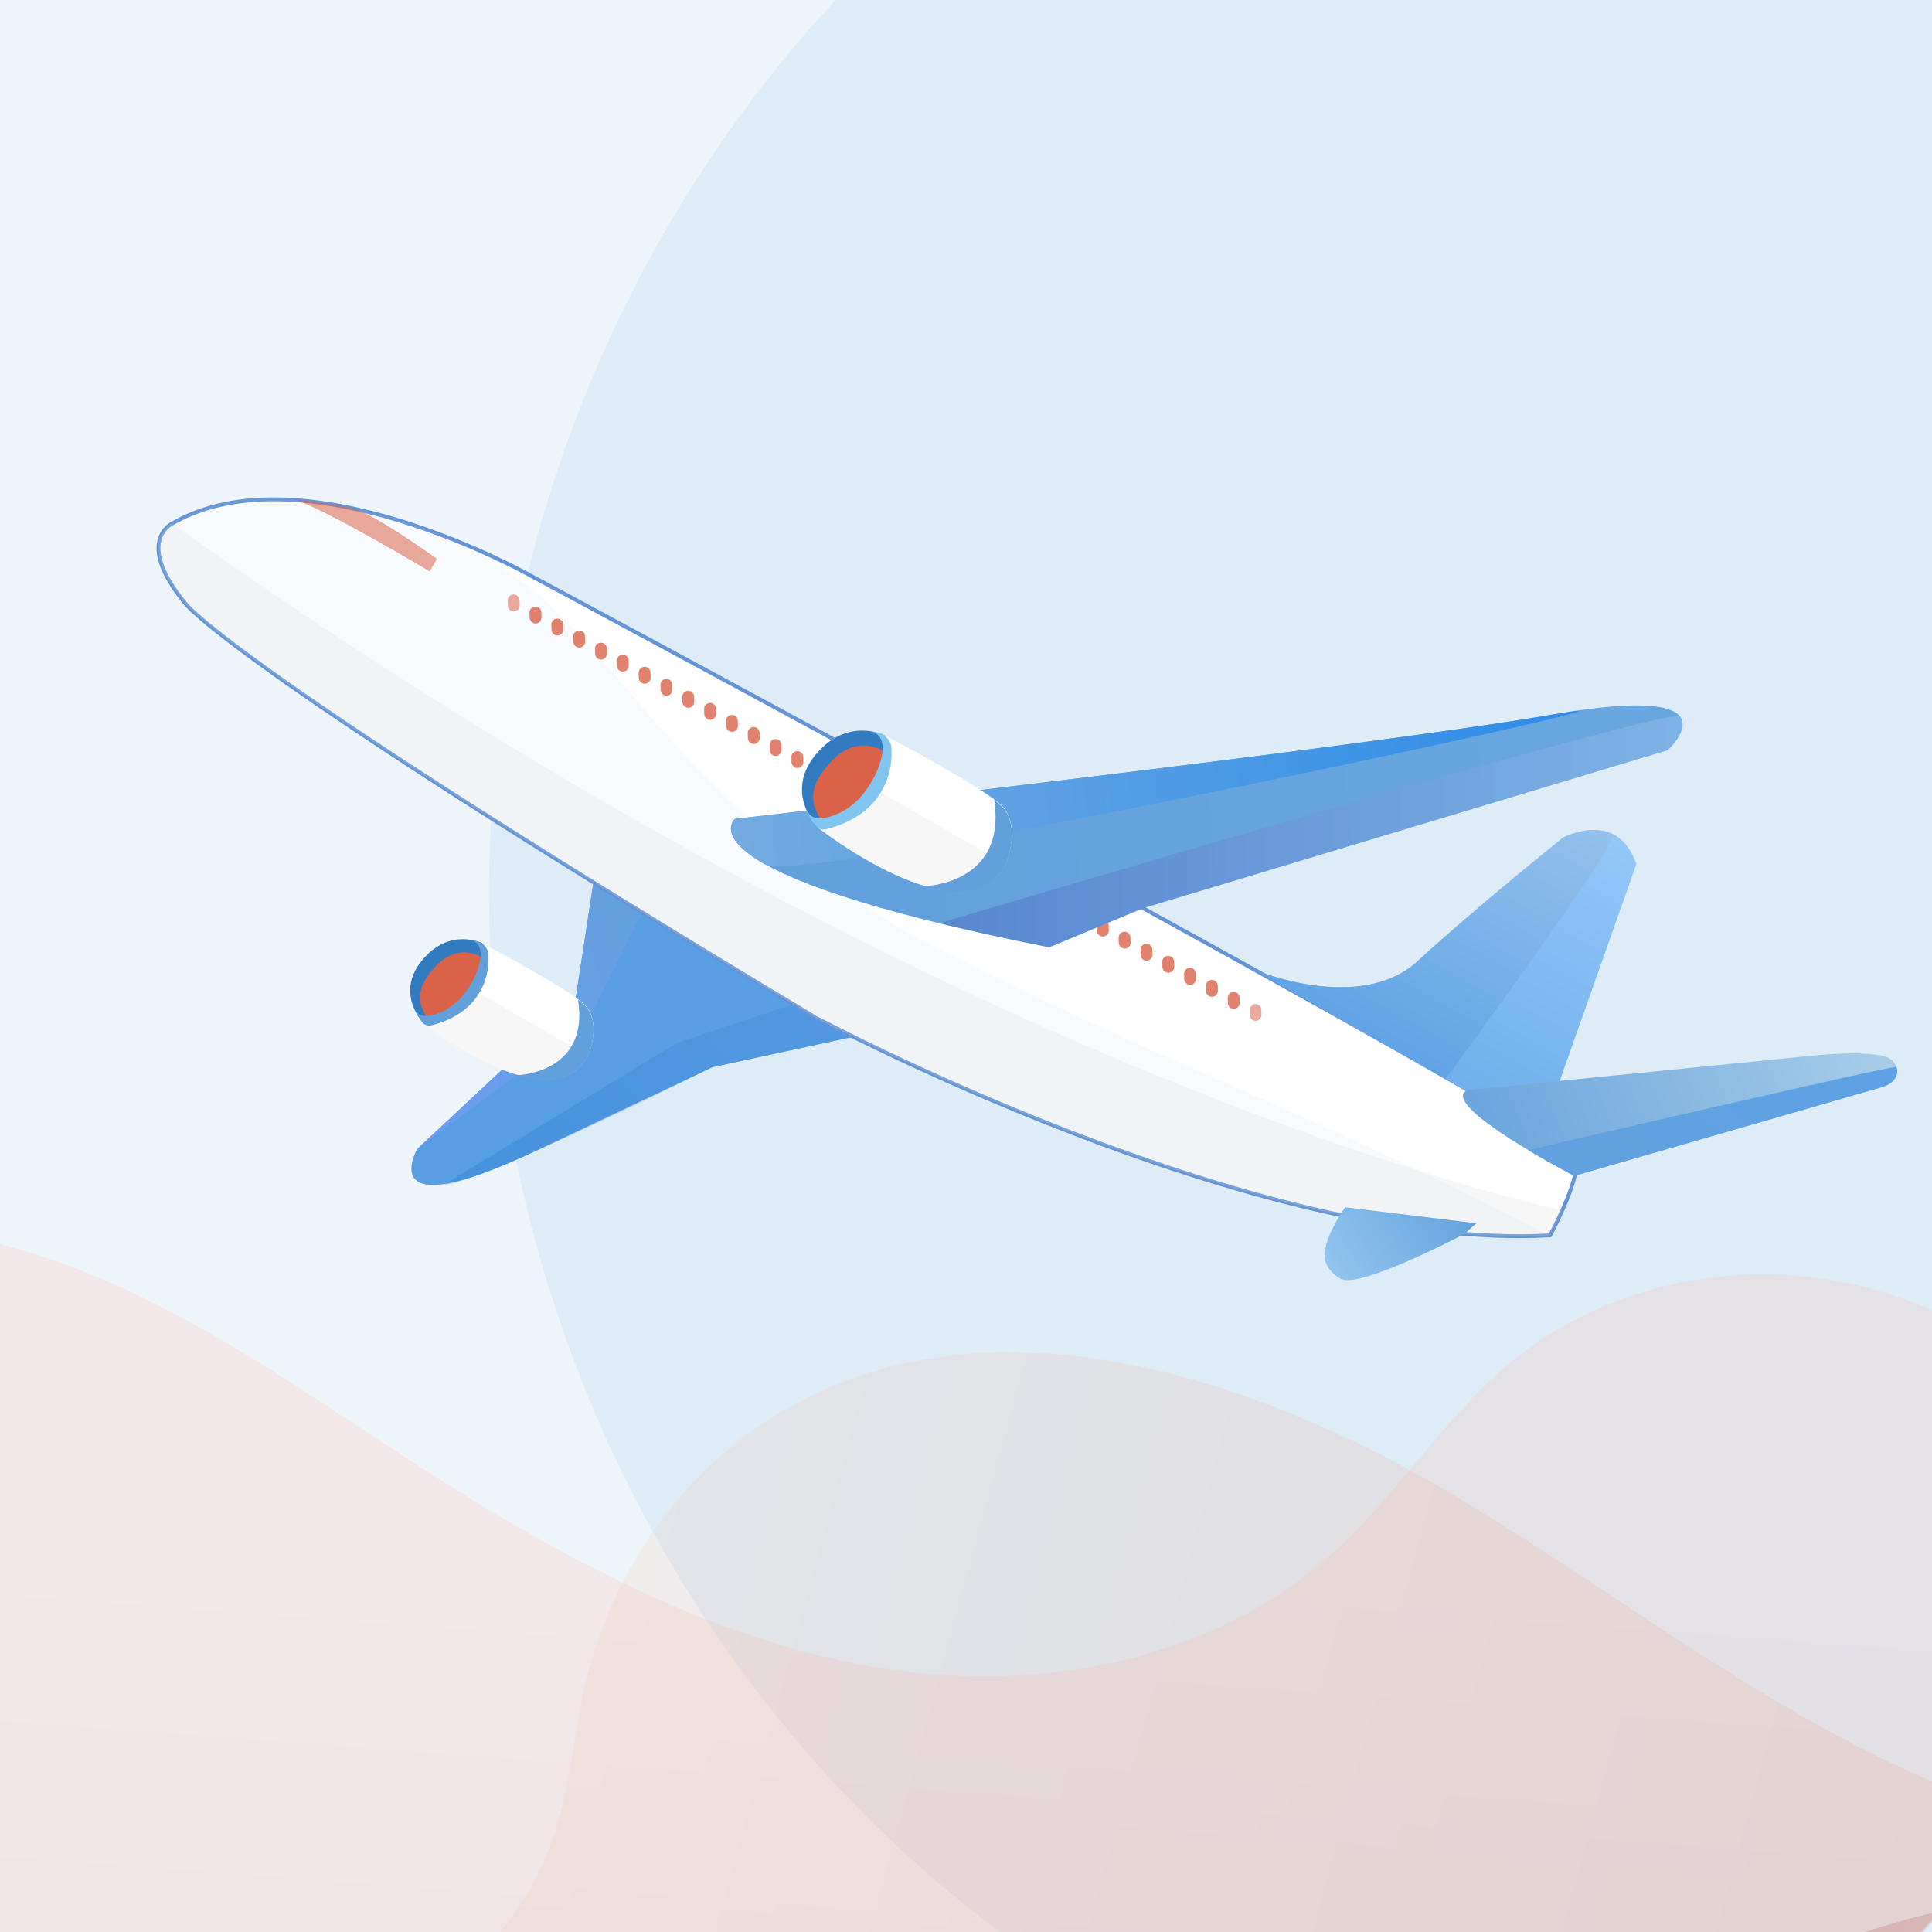 <svg width="1000" height="1000" viewBox="0 0 1000 1000" fill="none" xmlns="http://www.w3.org/2000/svg">
<rect x="0" y="0" width="1000" height="1000" fill="#808080" stroke="none"/>
<g clip-path="url(#clip0)">
<rect width="1000" height="1000" fill="white"/>
<ellipse cx="478.025" cy="480.394" rx="716.291" ry="750.394" fill="#EEF5FA"/>
<ellipse cx="884.443" cy="461.833" rx="631.32" ry="661.377" fill="#DDECF6"/>
<mask id="mask0" mask-type="alpha" maskUnits="userSpaceOnUse" x="-239" y="-270" width="1434" height="1501">
<ellipse cx="478.025" cy="480.394" rx="716.291" ry="750.394" fill="white"/>
</mask>
<g mask="url(#mask0)">
<g opacity="0.46">
<path opacity="0.46" d="M1224.98 946.936L1196.27 916.117C1138 853.437 1110.29 763.138 1045.77 707.604C970.729 643.063 851.634 643.733 777.306 709.093C745.756 736.86 722.52 773.858 691.467 802.295C627.372 861.03 535.066 877.184 451.074 862.518C367.083 847.853 289.77 805.793 217.29 759.118C164.28 724.949 112.478 687.803 54.92 662.865C-2.638 637.926 -67.586 625.867 -127.346 644.105C-251.415 682.145 -313.734 833.337 -430.982 890.434C-472.622 910.683 -519.663 916.489 -564.999 909.268V1017.36C-564.999 1124.93 -472.906 1244.41 -347.985 1250.59L473.174 1251.93C474.595 1251.93 476.016 1251.78 477.437 1251.48C497.902 1247.16 658.638 1210.68 769.277 1109.07C887.661 1000.39 1045.06 981.179 1045.06 981.179L1224.98 946.936Z" fill="url(#paint0_linear)"/>
</g>
<g opacity="0.46">
<path opacity="0.46" d="M1099.2 950.435C973.215 932.941 868.758 844.504 758.83 777.655C648.901 710.88 507.068 665.172 398.489 734.404C351.946 764.032 317.198 813.238 303.697 868.548C297.159 895.422 295.383 923.561 286.714 949.765C253.458 1050.71 127.115 1087.19 29.693 1055.99C-67.729 1024.8 -143.478 946.341 -218.942 874.653C-294.407 802.965 -380.46 732.394 -482.003 723.61C-510 721.153 -538.992 723.982 -565 734.478V1007.38C-565 1142.5 -460.472 1252 -331.5 1252H473.173H614.296L1131.68 964.728L1099.2 950.435Z" fill="url(#paint1_linear)"/>
</g>
<path opacity="0.64" d="M473.174 1251.93C473.174 1251.93 589.426 1223.71 683.58 1171.38C683.58 1171.38 729.768 1142.87 763.876 1113.84C763.876 1113.84 858.243 1022.72 1008.46 988.103L1185.33 954.455C1185.33 954.455 1294.9 926.762 1523 929.889C1523 929.889 1460.4 957.953 1365.68 1030.39C1365.68 1030.39 1272.8 1115.77 1153.42 1172.42C1153.42 1172.42 1089.4 1205.4 980.962 1236.14L923.12 1251.93H473.174Z" fill="url(#paint2_linear)"/>
</g>
<path d="M308.103 450.483L297.741 518.309L215.898 594.757C215.898 594.757 192.572 635.839 277.254 595.767C361.956 555.694 368.75 552.384 368.75 552.384L451.904 534.454L308.103 450.483Z" fill="#579EE3"/>
<path opacity="0.2" d="M449.088 535.056L368.771 552.362C368.771 552.362 248.94 612.514 229.485 613.309L350.497 539.807L420.839 516.31L449.088 535.056Z" fill="url(#paint3_linear)"/>
<path d="M332.439 472.346L304.105 528.994L215.92 594.735L297.741 518.288L308.104 450.483L332.439 472.346Z" fill="url(#paint4_linear)"/>
<path d="M802.304 639.408C802.304 639.408 817.245 612.084 816.041 599.981C814.837 587.877 274.676 297.954 274.676 297.954C274.676 297.954 157.231 231.525 89.125 270.974C89.125 270.974 69.304 280.089 95.983 312.422C95.983 312.422 119.674 345.4 421.916 526.565C421.938 526.565 648.872 647.965 802.304 639.408Z" fill="white" stroke="#6494D6" stroke-width="2"/>
<path opacity="0.16" d="M802.261 639.43C802.261 639.43 805.399 633.69 808.688 626.295C808.688 626.295 500.685 564.057 89.082 270.974C89.082 270.974 69.261 280.089 95.94 312.422C95.94 312.422 119.631 345.4 421.873 526.565C421.873 526.565 648.807 647.965 802.261 639.43Z" fill="#CCCCCC"/>
<path opacity="0.1" d="M802.262 639.43C660.89 567.024 613.057 556.297 471.685 483.891C314.362 392.223 320.94 303.221 207.387 269.684C157.533 254.957 120.105 252.829 89.083 270.973C89.083 270.973 69.262 280.089 95.941 312.422C95.941 312.422 119.632 345.4 421.874 526.565C421.874 526.565 648.808 647.964 802.262 639.43Z" fill="#BAD9EC"/>
<path d="M266.011 316.442C267.688 316.399 269.021 315.002 268.978 313.325L268.913 310.702C268.87 309.025 267.473 307.692 265.796 307.735C264.119 307.778 262.786 309.176 262.829 310.852L262.894 313.475C262.937 315.152 264.334 316.485 266.011 316.442Z" fill="#D96249" fill-opacity="0.55"/>
<path d="M277.298 322.676C278.975 322.634 280.308 321.236 280.265 319.559L280.2 316.937C280.157 315.26 278.76 313.927 277.083 313.97C275.406 314.013 274.073 315.41 274.116 317.087L274.181 319.71C274.224 321.387 275.621 322.719 277.298 322.676Z" fill="#D96249" fill-opacity="0.55"/>
<path d="M277.298 322.676C278.975 322.634 280.308 321.236 280.265 319.559L280.2 316.937C280.157 315.26 278.76 313.927 277.083 313.97C275.406 314.013 274.073 315.41 274.116 317.087L274.181 319.71C274.224 321.387 275.621 322.719 277.298 322.676Z" fill="#D96249" fill-opacity="0.55"/>
<path d="M288.584 328.911C290.261 328.868 291.594 327.471 291.551 325.794L291.486 323.171C291.443 321.494 290.046 320.161 288.369 320.204C286.692 320.247 285.359 321.645 285.402 323.321L285.467 325.944C285.531 327.621 286.907 328.954 288.584 328.911Z" fill="#D96249" fill-opacity="0.55"/>
<path d="M288.584 328.911C290.261 328.868 291.594 327.471 291.551 325.794L291.486 323.171C291.443 321.494 290.046 320.161 288.369 320.204C286.692 320.247 285.359 321.645 285.402 323.321L285.467 325.944C285.531 327.621 286.907 328.954 288.584 328.911Z" fill="#D96249" fill-opacity="0.55"/>
<path d="M299.893 335.145C301.569 335.102 302.902 333.705 302.859 332.028L302.795 329.405C302.752 327.728 301.354 326.395 299.678 326.438C298.001 326.481 296.668 327.879 296.711 329.556L296.775 332.178C296.818 333.855 298.216 335.188 299.893 335.145Z" fill="#D96249" fill-opacity="0.55"/>
<path d="M299.893 335.145C301.569 335.102 302.902 333.705 302.859 332.028L302.795 329.405C302.752 327.728 301.354 326.395 299.678 326.438C298.001 326.481 296.668 327.879 296.711 329.556L296.775 332.178C296.818 333.855 298.216 335.188 299.893 335.145Z" fill="#D96249" fill-opacity="0.55"/>
<path d="M311.178 341.38C312.855 341.337 314.187 339.939 314.144 338.263L314.08 335.64C314.037 333.963 312.64 332.63 310.963 332.673C309.286 332.716 307.953 334.113 307.996 335.79L308.061 338.413C308.104 340.09 309.501 341.423 311.178 341.38Z" fill="#D96249" fill-opacity="0.55"/>
<path d="M311.178 341.38C312.855 341.337 314.187 339.939 314.144 338.263L314.08 335.64C314.037 333.963 312.64 332.63 310.963 332.673C309.286 332.716 307.953 334.113 307.996 335.79L308.061 338.413C308.104 340.09 309.501 341.423 311.178 341.38Z" fill="#D96249" fill-opacity="0.55"/>
<path d="M322.464 347.614C324.141 347.571 325.474 346.174 325.431 344.497L325.366 341.874C325.323 340.198 323.926 338.865 322.249 338.908C320.572 338.951 319.239 340.348 319.282 342.025L319.347 344.648C319.411 346.324 320.787 347.657 322.464 347.614Z" fill="#D96249" fill-opacity="0.55"/>
<path d="M322.464 347.614C324.141 347.571 325.474 346.174 325.431 344.497L325.366 341.874C325.323 340.198 323.926 338.865 322.249 338.908C320.572 338.951 319.239 340.348 319.282 342.025L319.347 344.648C319.411 346.324 320.787 347.657 322.464 347.614Z" fill="#D96249" fill-opacity="0.55"/>
<path d="M333.772 353.849C335.449 353.806 336.782 352.408 336.739 350.732L336.675 348.109C336.632 346.432 335.234 345.099 333.557 345.142C331.881 345.185 330.548 346.583 330.591 348.259L330.655 350.882C330.698 352.559 332.096 353.892 333.772 353.849Z" fill="#D96249" fill-opacity="0.55"/>
<path d="M333.772 353.849C335.449 353.806 336.782 352.408 336.739 350.732L336.675 348.109C336.632 346.432 335.234 345.099 333.557 345.142C331.881 345.185 330.548 346.583 330.591 348.259L330.655 350.882C330.698 352.559 332.096 353.892 333.772 353.849Z" fill="#D96249" fill-opacity="0.55"/>
<path d="M345.06 360.083C346.736 360.04 348.069 358.643 348.026 356.966L347.962 354.343C347.919 352.666 346.521 351.334 344.845 351.376C343.168 351.419 341.835 352.817 341.878 354.494L341.942 357.117C341.985 358.793 343.383 360.126 345.06 360.083Z" fill="#D96249" fill-opacity="0.55"/>
<path d="M345.06 360.083C346.736 360.04 348.069 358.643 348.026 356.966L347.962 354.343C347.919 352.666 346.521 351.334 344.845 351.376C343.168 351.419 341.835 352.817 341.878 354.494L341.942 357.117C341.985 358.793 343.383 360.126 345.06 360.083Z" fill="#D96249" fill-opacity="0.55"/>
<path d="M356.346 366.317C358.023 366.274 359.355 364.877 359.312 363.2L359.248 360.577C359.205 358.901 357.808 357.568 356.131 357.611C354.454 357.654 353.121 359.051 353.164 360.728L353.228 363.351C353.293 365.028 354.669 366.36 356.346 366.317Z" fill="#D96249" fill-opacity="0.55"/>
<path d="M356.346 366.317C358.023 366.274 359.355 364.877 359.312 363.2L359.248 360.577C359.205 358.901 357.808 357.568 356.131 357.611C354.454 357.654 353.121 359.051 353.164 360.728L353.228 363.351C353.293 365.028 354.669 366.36 356.346 366.317Z" fill="#D96249" fill-opacity="0.55"/>
<path d="M367.654 372.552C369.331 372.509 370.664 371.112 370.621 369.435L370.557 366.812C370.514 365.135 369.116 363.802 367.439 363.845C365.763 363.888 364.43 365.286 364.473 366.963L364.537 369.585C364.58 371.262 365.978 372.595 367.654 372.552Z" fill="#D96249" fill-opacity="0.55"/>
<path d="M367.654 372.552C369.331 372.509 370.664 371.112 370.621 369.435L370.557 366.812C370.514 365.135 369.116 363.802 367.439 363.845C365.763 363.888 364.43 365.286 364.473 366.963L364.537 369.585C364.58 371.262 365.978 372.595 367.654 372.552Z" fill="#D96249" fill-opacity="0.55"/>
<path d="M378.941 378.786C380.618 378.743 381.951 377.346 381.908 375.669L381.844 373.046C381.801 371.37 380.403 370.037 378.726 370.08C377.05 370.123 375.717 371.52 375.76 373.197L375.824 375.82C375.867 377.497 377.265 378.829 378.941 378.786Z" fill="#D96249" fill-opacity="0.55"/>
<path d="M378.941 378.786C380.618 378.743 381.951 377.346 381.908 375.669L381.844 373.046C381.801 371.37 380.403 370.037 378.726 370.08C377.05 370.123 375.717 371.52 375.76 373.197L375.824 375.82C375.867 377.497 377.265 378.829 378.941 378.786Z" fill="#D96249" fill-opacity="0.55"/>
<path d="M390.227 385.021C391.903 384.978 393.236 383.581 393.193 381.904L393.129 379.281C393.086 377.604 391.688 376.271 390.012 376.314C388.335 376.357 387.002 377.755 387.045 379.432L387.109 382.054C387.152 383.731 388.55 385.064 390.227 385.021Z" fill="#D96249" fill-opacity="0.55"/>
<path d="M390.227 385.021C391.903 384.978 393.236 383.581 393.193 381.904L393.129 379.281C393.086 377.604 391.688 376.271 390.012 376.314C388.335 376.357 387.002 377.755 387.045 379.432L387.109 382.054C387.152 383.731 388.55 385.064 390.227 385.021Z" fill="#D96249" fill-opacity="0.55"/>
<path d="M401.534 391.255C403.211 391.212 404.544 389.815 404.501 388.138L404.436 385.515C404.393 383.839 402.996 382.506 401.319 382.549C399.642 382.592 398.31 383.989 398.353 385.666L398.417 388.289C398.46 389.965 399.836 391.298 401.534 391.255Z" fill="#D96249" fill-opacity="0.55"/>
<path d="M401.534 391.255C403.211 391.212 404.544 389.815 404.501 388.138L404.436 385.515C404.393 383.839 402.996 382.506 401.319 382.549C399.642 382.592 398.31 383.989 398.353 385.666L398.417 388.289C398.46 389.965 399.836 391.298 401.534 391.255Z" fill="#D96249" fill-opacity="0.55"/>
<path d="M412.82 397.49C414.497 397.447 415.83 396.049 415.787 394.373L415.723 391.75C415.68 390.073 414.282 388.74 412.605 388.783C410.929 388.826 409.596 390.223 409.639 391.9L409.703 394.523C409.746 396.2 411.143 397.511 412.82 397.49Z" fill="#D96249" fill-opacity="0.55"/>
<path d="M412.82 397.49C414.497 397.447 415.83 396.049 415.787 394.373L415.723 391.75C415.68 390.073 414.282 388.74 412.605 388.783C410.929 388.826 409.596 390.223 409.639 391.9L409.703 394.523C409.746 396.2 411.143 397.511 412.82 397.49Z" fill="#D96249" fill-opacity="0.55"/>
<path d="M424.108 403.724C425.785 403.681 427.118 402.284 427.075 400.607L427.011 397.984C426.968 396.308 425.57 394.975 423.893 395.018C422.217 395.061 420.884 396.458 420.927 398.135L420.991 400.758C421.034 402.434 422.432 403.746 424.108 403.724Z" fill="#D96249" fill-opacity="0.55"/>
<path d="M424.108 403.724C425.785 403.681 427.118 402.284 427.075 400.607L427.011 397.984C426.968 396.308 425.57 394.975 423.893 395.018C422.217 395.061 420.884 396.458 420.927 398.135L420.991 400.758C421.034 402.434 422.432 403.746 424.108 403.724Z" fill="#D96249" fill-opacity="0.55"/>
<path d="M435.395 409.959C437.071 409.916 438.404 408.518 438.361 406.842L438.297 404.219C438.254 402.542 436.856 401.209 435.18 401.252C433.503 401.295 432.17 402.692 432.213 404.369L432.277 406.992C432.342 408.669 433.718 409.98 435.395 409.959Z" fill="#D96249" fill-opacity="0.55"/>
<path d="M435.395 409.959C437.071 409.916 438.404 408.518 438.361 406.842L438.297 404.219C438.254 402.542 436.856 401.209 435.18 401.252C433.503 401.295 432.17 402.692 432.213 404.369L432.277 406.992C432.342 408.669 433.718 409.98 435.395 409.959Z" fill="#D96249" fill-opacity="0.55"/>
<path d="M446.703 416.193C448.38 416.15 449.713 414.753 449.67 413.076L449.605 410.453C449.562 408.776 448.165 407.444 446.488 407.487C444.811 407.53 443.478 408.927 443.521 410.604L443.586 413.227C443.629 414.903 445.026 416.215 446.703 416.193Z" fill="#D96249" fill-opacity="0.55"/>
<path d="M446.703 416.193C448.38 416.15 449.713 414.753 449.67 413.076L449.605 410.453C449.562 408.776 448.165 407.444 446.488 407.487C444.811 407.53 443.478 408.927 443.521 410.604L443.586 413.227C443.629 414.903 445.026 416.215 446.703 416.193Z" fill="#D96249" fill-opacity="0.55"/>
<path d="M457.988 422.406C459.665 422.363 460.998 420.966 460.955 419.289L460.891 416.666C460.848 414.989 459.45 413.656 457.773 413.699C456.096 413.742 454.764 415.14 454.807 416.817L454.871 419.439C454.914 421.116 456.311 422.449 457.988 422.406Z" fill="#D96249" fill-opacity="0.55"/>
<path d="M457.988 422.406C459.665 422.363 460.998 420.966 460.955 419.289L460.891 416.666C460.848 414.989 459.45 413.656 457.773 413.699C456.096 413.742 454.764 415.14 454.807 416.817L454.871 419.439C454.914 421.116 456.311 422.449 457.988 422.406Z" fill="#D96249" fill-opacity="0.55"/>
<path d="M469.275 428.64C470.952 428.597 472.285 427.2 472.242 425.523L472.178 422.9C472.135 421.224 470.737 419.891 469.06 419.934C467.384 419.977 466.051 421.374 466.094 423.051L466.18 425.674C466.223 427.351 467.599 428.683 469.275 428.64Z" fill="#D96249" fill-opacity="0.55"/>
<path d="M469.275 428.64C470.952 428.597 472.285 427.2 472.242 425.523L472.178 422.9C472.135 421.224 470.737 419.891 469.06 419.934C467.384 419.977 466.051 421.374 466.094 423.051L466.18 425.674C466.223 427.351 467.599 428.683 469.275 428.64Z" fill="#D96249" fill-opacity="0.55"/>
<path d="M480.583 434.875C482.26 434.832 483.593 433.435 483.55 431.758L483.485 429.135C483.442 427.458 482.045 426.125 480.368 426.168C478.691 426.211 477.358 427.609 477.401 429.285L477.466 431.908C477.509 433.585 478.906 434.918 480.583 434.875Z" fill="#D96249" fill-opacity="0.55"/>
<path d="M480.583 434.875C482.26 434.832 483.593 433.435 483.55 431.758L483.485 429.135C483.442 427.458 482.045 426.125 480.368 426.168C478.691 426.211 477.358 427.609 477.401 429.285L477.466 431.908C477.509 433.585 478.906 434.918 480.583 434.875Z" fill="#D96249" fill-opacity="0.55"/>
<path d="M491.871 441.11C493.548 441.067 494.881 439.669 494.838 437.992L494.773 435.37C494.73 433.693 493.333 432.36 491.656 432.403C489.979 432.446 488.646 433.843 488.689 435.52L488.754 438.143C488.797 439.82 490.194 441.153 491.871 441.11Z" fill="#D96249" fill-opacity="0.55"/>
<path d="M491.871 441.11C493.548 441.067 494.881 439.669 494.838 437.992L494.773 435.37C494.73 433.693 493.333 432.36 491.656 432.403C489.979 432.446 488.646 433.843 488.689 435.52L488.754 438.143C488.797 439.82 490.194 441.153 491.871 441.11Z" fill="#D96249" fill-opacity="0.55"/>
<path d="M503.158 447.344C504.835 447.301 506.168 445.904 506.125 444.227L506.06 441.604C506.017 439.927 504.62 438.594 502.943 438.637C501.266 438.68 499.934 440.078 499.977 441.755L500.041 444.377C500.105 446.054 501.481 447.387 503.158 447.344Z" fill="#D96249" fill-opacity="0.55"/>
<path d="M503.158 447.344C504.835 447.301 506.168 445.904 506.125 444.227L506.06 441.604C506.017 439.927 504.62 438.594 502.943 438.637C501.266 438.68 499.934 440.078 499.977 441.755L500.041 444.377C500.105 446.054 501.481 447.387 503.158 447.344Z" fill="#D96249" fill-opacity="0.55"/>
<path d="M514.465 453.579C516.142 453.536 517.475 452.138 517.432 450.461L517.367 447.839C517.324 446.162 515.927 444.829 514.25 444.872C512.573 444.915 511.24 446.312 511.283 447.989L511.348 450.612C511.391 452.289 512.788 453.622 514.465 453.579Z" fill="#D96249" fill-opacity="0.55"/>
<path d="M514.465 453.579C516.142 453.536 517.475 452.138 517.432 450.461L517.367 447.839C517.324 446.162 515.927 444.829 514.25 444.872C512.573 444.915 511.24 446.312 511.283 447.989L511.348 450.612C511.391 452.289 512.788 453.622 514.465 453.579Z" fill="#D96249" fill-opacity="0.55"/>
<path d="M525.751 459.813C527.428 459.77 528.761 458.373 528.718 456.696L528.653 454.073C528.61 452.396 527.213 451.063 525.536 451.106C523.859 451.149 522.526 452.547 522.569 454.224L522.634 456.846C522.677 458.523 524.074 459.856 525.751 459.813Z" fill="#D96249" fill-opacity="0.55"/>
<path d="M525.751 459.813C527.428 459.77 528.761 458.373 528.718 456.696L528.653 454.073C528.61 452.396 527.213 451.063 525.536 451.106C523.859 451.149 522.526 452.547 522.569 454.224L522.634 456.846C522.677 458.523 524.074 459.856 525.751 459.813Z" fill="#D96249" fill-opacity="0.55"/>
<path d="M537.039 466.047C538.716 466.004 540.049 464.607 540.006 462.93L539.941 460.307C539.898 458.63 538.501 457.298 536.824 457.341C535.147 457.384 533.814 458.781 533.857 460.458L533.922 463.081C533.965 464.757 535.362 466.09 537.039 466.047Z" fill="#D96249" fill-opacity="0.55"/>
<path d="M537.039 466.047C538.716 466.004 540.049 464.607 540.006 462.93L539.941 460.307C539.898 458.63 538.501 457.298 536.824 457.341C535.147 457.384 533.814 458.781 533.857 460.458L533.922 463.081C533.965 464.757 535.362 466.09 537.039 466.047Z" fill="#D96249" fill-opacity="0.55"/>
<path d="M548.346 472.282C550.023 472.239 551.355 470.842 551.312 469.165L551.248 466.542C551.205 464.865 549.808 463.532 548.131 463.575C546.454 463.618 545.121 465.016 545.164 466.692L545.228 469.315C545.271 470.992 546.669 472.325 548.346 472.282Z" fill="#D96249" fill-opacity="0.55"/>
<path d="M548.346 472.282C550.023 472.239 551.355 470.842 551.312 469.165L551.248 466.542C551.205 464.865 549.808 463.532 548.131 463.575C546.454 463.618 545.121 465.016 545.164 466.692L545.228 469.315C545.271 470.992 546.669 472.325 548.346 472.282Z" fill="#D96249" fill-opacity="0.55"/>
<path d="M559.633 478.516C561.31 478.473 562.643 477.076 562.6 475.399L562.535 472.776C562.492 471.099 561.095 469.766 559.418 469.809C557.741 469.852 556.408 471.25 556.451 472.927L556.516 475.549C556.559 477.226 557.956 478.559 559.633 478.516Z" fill="#D96249" fill-opacity="0.55"/>
<path d="M559.633 478.516C561.31 478.473 562.643 477.076 562.6 475.399L562.535 472.776C562.492 471.099 561.095 469.766 559.418 469.809C557.741 469.852 556.408 471.25 556.451 472.927L556.516 475.549C556.559 477.226 557.956 478.559 559.633 478.516Z" fill="#D96249" fill-opacity="0.55"/>
<path d="M570.919 484.751C572.596 484.708 573.929 483.31 573.886 481.634L573.821 479.011C573.778 477.334 572.381 476.001 570.704 476.044C569.027 476.087 567.694 477.484 567.737 479.161L567.802 481.784C567.845 483.461 569.242 484.794 570.919 484.751Z" fill="#D96249" fill-opacity="0.55"/>
<path d="M570.919 484.751C572.596 484.708 573.929 483.31 573.886 481.634L573.821 479.011C573.778 477.334 572.381 476.001 570.704 476.044C569.027 476.087 567.694 477.484 567.737 479.161L567.802 481.784C567.845 483.461 569.242 484.794 570.919 484.751Z" fill="#D96249" fill-opacity="0.55"/>
<path d="M582.205 490.985C583.882 490.942 585.215 489.545 585.172 487.868L585.107 485.245C585.064 483.568 583.667 482.235 581.99 482.278C580.313 482.321 578.98 483.719 579.023 485.396L579.088 488.018C579.152 489.695 580.528 491.028 582.205 490.985Z" fill="#D96249" fill-opacity="0.55"/>
<path d="M582.205 490.985C583.882 490.942 585.215 489.545 585.172 487.868L585.107 485.245C585.064 483.568 583.667 482.235 581.99 482.278C580.313 482.321 578.98 483.719 579.023 485.396L579.088 488.018C579.152 489.695 580.528 491.028 582.205 490.985Z" fill="#D96249" fill-opacity="0.55"/>
<path d="M593.514 497.219C595.191 497.176 596.523 495.779 596.48 494.102L596.416 491.479C596.373 489.803 594.976 488.47 593.299 488.513C591.622 488.556 590.289 489.953 590.332 491.63L590.396 494.253C590.439 495.93 591.837 497.262 593.514 497.219Z" fill="#D96249" fill-opacity="0.55"/>
<path d="M593.514 497.219C595.191 497.176 596.523 495.779 596.48 494.102L596.416 491.479C596.373 489.803 594.976 488.47 593.299 488.513C591.622 488.556 590.289 489.953 590.332 491.63L590.396 494.253C590.439 495.93 591.837 497.262 593.514 497.219Z" fill="#D96249" fill-opacity="0.55"/>
<path d="M604.8 503.454C606.477 503.411 607.81 502.014 607.767 500.337L607.702 497.714C607.659 496.037 606.262 494.704 604.585 494.747C602.908 494.79 601.575 496.188 601.618 497.865L601.683 500.487C601.726 502.164 603.123 503.497 604.8 503.454Z" fill="#D96249" fill-opacity="0.55"/>
<path d="M604.8 503.454C606.477 503.411 607.81 502.014 607.767 500.337L607.702 497.714C607.659 496.037 606.262 494.704 604.585 494.747C602.908 494.79 601.575 496.188 601.618 497.865L601.683 500.487C601.726 502.164 603.123 503.497 604.8 503.454Z" fill="#D96249" fill-opacity="0.55"/>
<path d="M616.086 509.689C617.763 509.646 619.096 508.248 619.053 506.571L618.988 503.949C618.945 502.272 617.548 500.939 615.871 500.982C614.194 501.025 612.861 502.422 612.904 504.099L612.969 506.722C613.033 508.399 614.409 509.732 616.086 509.689Z" fill="#D96249" fill-opacity="0.55"/>
<path d="M616.086 509.689C617.763 509.646 619.096 508.248 619.053 506.571L618.988 503.949C618.945 502.272 617.548 500.939 615.871 500.982C614.194 501.025 612.861 502.422 612.904 504.099L612.969 506.722C613.033 508.399 614.409 509.732 616.086 509.689Z" fill="#D96249" fill-opacity="0.55"/>
<path d="M627.395 515.923C629.071 515.88 630.404 514.483 630.361 512.806L630.297 510.183C630.254 508.506 628.856 507.173 627.18 507.216C625.503 507.259 624.17 508.657 624.213 510.333L624.277 512.956C624.32 514.633 625.718 515.966 627.395 515.923Z" fill="#D96249" fill-opacity="0.55"/>
<path d="M627.395 515.923C629.071 515.88 630.404 514.483 630.361 512.806L630.297 510.183C630.254 508.506 628.856 507.173 627.18 507.216C625.503 507.259 624.17 508.657 624.213 510.333L624.277 512.956C624.32 514.633 625.718 515.966 627.395 515.923Z" fill="#D96249" fill-opacity="0.55"/>
<path d="M638.681 522.157C640.358 522.114 641.69 520.717 641.647 519.04L641.583 516.417C641.54 514.74 640.143 513.408 638.466 513.451C636.789 513.494 635.456 514.891 635.499 516.568L635.563 519.191C635.606 520.867 637.004 522.179 638.681 522.157Z" fill="#D96249" fill-opacity="0.55"/>
<path d="M638.681 522.157C640.358 522.114 641.69 520.717 641.647 519.04L641.583 516.417C641.54 514.74 640.143 513.408 638.466 513.451C636.789 513.494 635.456 514.891 635.499 516.568L635.563 519.191C635.606 520.867 637.004 522.179 638.681 522.157Z" fill="#D96249" fill-opacity="0.55"/>
<path d="M649.968 528.392C651.645 528.349 652.978 526.951 652.935 525.275L652.87 522.652C652.827 520.975 651.43 519.642 649.753 519.685C648.076 519.728 646.743 521.125 646.786 522.802L646.851 525.425C646.915 527.102 648.291 528.413 649.968 528.392Z" fill="#D96249" fill-opacity="0.55"/>
<path d="M226.176 289.29L222.414 295.739C222.414 295.739 168.776 263.621 152.072 258.44C152.072 258.44 170.689 260.31 182.427 263.148C194.144 265.986 226.176 289.29 226.176 289.29Z" fill="#D96249" fill-opacity="0.55"/>
<path d="M649.514 502.035C649.514 502.035 703.862 524.888 733.723 497.413C763.583 469.938 808.901 433.564 808.901 433.564C808.901 433.564 837.3 418.407 846.975 447.344L797.636 586.738L649.514 502.035Z" fill="url(#paint5_linear)"/>
<path d="M649.708 502.121C649.708 502.121 704.055 524.974 733.937 497.499C763.82 470.046 809.116 433.649 809.116 433.649C809.116 433.649 823.133 426.168 834.828 431.758C839.773 434.122 748.234 558.468 748.234 558.468L649.708 502.121Z" fill="url(#paint6_linear)"/>
<path d="M863.184 388.289C863.184 388.289 902.461 352.752 804.236 369.714C706.011 386.676 380.401 423.825 380.401 423.825C380.401 423.825 347.487 451.493 543.055 490.362L591.663 470.089L863.184 388.289Z" fill="url(#paint7_linear)"/>
<path d="M804.236 369.779C706.011 386.741 380.401 423.889 380.401 423.889C380.401 423.889 369.845 432.768 396.202 447.516C416.367 458.802 902.461 352.817 804.236 369.779Z" fill="url(#paint8_linear)"/>
<path opacity="0.2" d="M863.184 388.288C863.184 388.288 874.858 377.711 869.548 370.853C865.119 365.135 486.15 477.871 486.15 477.871C502.553 481.87 521.407 486.04 543.056 490.34L591.663 470.067L863.184 388.288Z" fill="url(#paint9_linear)"/>
<path d="M758.016 638.634C758.016 638.634 703.195 667.678 693.758 661.809C684.342 655.962 681.74 648.394 693.629 628.853L696.187 624.854L764.121 633.174L758.016 638.634Z" fill="url(#paint10_linear)"/>
<path d="M759.39 564.272L939.265 546.278C939.265 546.278 972.888 542.71 979.273 548.729C983.959 553.158 982.992 560.424 973.06 563.004L814.769 608.623C814.769 608.623 744.169 571.926 759.39 564.272Z" fill="url(#paint11_linear)"/>
<path d="M981.618 552.255C983.015 556.34 980.672 561.048 973.062 563.004L814.771 608.623C814.771 608.623 803.506 602.776 790.951 595.251C790.951 595.251 981.188 550.987 981.618 552.255Z" fill="url(#paint12_linear)"/>
<path d="M520.44 447.172C520.44 447.172 528.372 429.436 519.601 418.193C512.765 409.421 457.73 380.528 457.73 380.528C457.73 380.528 438.403 370.746 422.043 390.718C405.683 410.711 423.247 428.318 423.247 428.318C423.247 428.318 498.512 487.589 520.44 447.172Z" fill="white"/>
<path opacity="0.16" d="M520.441 447.172L422.044 390.74C405.684 410.733 423.248 428.34 423.248 428.34C423.248 428.34 498.513 487.589 520.441 447.172Z" fill="#CCCCCC"/>
<path d="M423.269 428.34C423.269 428.34 405.705 410.733 422.065 390.74C438.425 370.746 457.752 380.549 457.752 380.549C457.752 380.549 468.265 418.752 423.269 428.34Z" fill="#327BC1"/>
<path d="M457.73 388.976C457.73 388.976 444.036 379.302 430.062 394.308C416.089 409.314 421.205 418.02 424.903 424.341C424.903 424.341 452.27 424.534 457.73 388.976Z" fill="#D96249"/>
<path d="M451.432 378.615C451.432 378.615 455.022 379.173 457.731 380.549C457.752 380.635 460.999 383.086 461.343 386.547C462.417 397.232 459.064 421.181 427.634 429.221C426.537 429.501 424.774 429.501 423.248 428.34C423.248 428.34 419.787 425.201 417.078 418.579C417.207 418.644 418.776 423.202 423.097 423.503C428.966 423.911 439.758 420.471 447.949 409.421C453.99 401.274 457.193 391.986 456.849 386.225C456.484 379.99 451.432 378.615 451.432 378.615Z" fill="#81C6F0"/>
<path d="M520.441 447.43C520.441 447.43 528.373 429.694 519.602 418.451C518.678 417.29 515.69 414.817 514.529 413.979C521.473 457.9 478.261 458.717 478.261 458.717C500.275 465.789 513.862 459.555 520.441 447.43Z" fill="#63A0DB"/>
<path d="M304.341 546.407C304.341 546.407 311.285 530.907 303.61 521.104C297.634 513.451 249.564 488.212 249.564 488.212C249.564 488.212 232.688 479.656 218.392 497.112C204.095 514.569 219.445 529.961 219.445 529.961C219.445 529.961 285.186 581.707 304.341 546.407Z" fill="white"/>
<path opacity="0.16" d="M304.344 546.407L218.416 497.133C204.141 514.59 219.469 529.982 219.469 529.982C219.469 529.982 285.189 581.707 304.344 546.407Z" fill="#CCCCCC"/>
<path d="M219.467 529.961C219.467 529.961 204.117 514.569 218.414 497.112C232.71 479.656 249.586 488.212 249.586 488.212C249.586 488.212 258.766 521.598 219.467 529.961Z" fill="#327BC1"/>
<path d="M249.566 495.607C249.566 495.607 237.592 487.159 225.403 500.251C213.213 513.343 217.663 520.954 220.888 526.479C220.888 526.457 244.815 526.651 249.566 495.607Z" fill="#D96249"/>
<path d="M244.063 486.535C244.063 486.535 247.202 487.029 249.567 488.212C249.588 488.276 252.426 490.426 252.727 493.457C253.673 502.787 250.749 523.705 223.296 530.735C222.328 530.971 220.802 530.993 219.469 529.961C219.469 529.961 216.46 527.231 214.095 521.448C214.202 521.491 215.578 525.489 219.34 525.747C224.478 526.091 233.894 523.103 241.032 513.451C246.299 506.335 249.115 498.23 248.793 493.199C248.47 487.739 244.063 486.535 244.063 486.535Z" fill="#63A0DB"/>
<path d="M304.342 546.644C304.342 546.644 311.286 531.143 303.611 521.34C302.816 520.308 300.193 518.18 299.183 517.428C305.245 555.78 267.516 556.511 267.516 556.511C286.735 562.681 298.581 557.221 304.342 546.644Z" fill="#63A0DB"/>
</g>
<defs>
<linearGradient id="paint0_linear" x1="340.744" y1="768.913" x2="255.881" y2="1914.51" gradientUnits="userSpaceOnUse">
<stop stop-color="#FFBBB0"/>
<stop offset="1" stop-color="#C96E5A"/>
</linearGradient>
<linearGradient id="paint1_linear" x1="-241.287" y1="873.118" x2="2044.71" y2="1495.5" gradientUnits="userSpaceOnUse">
<stop stop-color="#FFE8DA"/>
<stop offset="1" stop-color="#D96249"/>
</linearGradient>
<linearGradient id="paint2_linear" x1="473.18" y1="1090.8" x2="1523.11" y2="1090.8" gradientUnits="userSpaceOnUse">
<stop stop-color="#66B4FF"/>
<stop offset="0" stop-color="#D96249"/>
<stop offset="1" stop-color="#C9DEF2"/>
</linearGradient>
<linearGradient id="paint3_linear" x1="532.817" y1="380.647" x2="260.808" y2="652.656" gradientUnits="userSpaceOnUse">
<stop stop-color="#63A0DB"/>
<stop offset="1" stop-color="#0465C4"/>
</linearGradient>
<linearGradient id="paint4_linear" x1="350.536" y1="491.304" x2="190.049" y2="548.064" gradientUnits="userSpaceOnUse">
<stop stop-color="#63A0DB"/>
<stop offset="1" stop-color="#6D9CF6"/>
</linearGradient>
<linearGradient id="paint5_linear" x1="831.888" y1="349.413" x2="674.444" y2="632.846" gradientUnits="userSpaceOnUse">
<stop stop-color="#A3D2FF"/>
<stop offset="1" stop-color="#5AA0E3"/>
</linearGradient>
<linearGradient id="paint6_linear" x1="842.918" y1="286.754" x2="686.239" y2="568.812" gradientUnits="userSpaceOnUse">
<stop stop-color="#C1D9F1"/>
<stop offset="1" stop-color="#549DE4"/>
</linearGradient>
<linearGradient id="paint7_linear" x1="874.416" y1="409.425" x2="381.254" y2="458.742" gradientUnits="userSpaceOnUse">
<stop stop-color="#68A7E0"/>
<stop offset="1" stop-color="#63A0DB"/>
</linearGradient>
<linearGradient id="paint8_linear" x1="378.531" y1="431.513" x2="819.264" y2="387.44" gradientUnits="userSpaceOnUse">
<stop stop-color="#74ABE0"/>
<stop offset="1" stop-color="#2D8CE8"/>
</linearGradient>
<linearGradient id="paint9_linear" x1="870.933" y1="430.496" x2="486.143" y2="430.496" gradientUnits="userSpaceOnUse">
<stop stop-color="#D5DEFF"/>
<stop offset="1" stop-color="#281B9A"/>
</linearGradient>
<linearGradient id="paint10_linear" x1="630.291" y1="693.313" x2="756.906" y2="612.805" gradientUnits="userSpaceOnUse">
<stop stop-color="#B9E4FF"/>
<stop offset="1" stop-color="#63A0DB"/>
</linearGradient>
<linearGradient id="paint11_linear" x1="1030.99" y1="496.419" x2="744.738" y2="613.39" gradientUnits="userSpaceOnUse">
<stop stop-color="#BAD9EC"/>
<stop offset="1" stop-color="#63A0DB"/>
</linearGradient>
<linearGradient id="paint12_linear" x1="787.801" y1="696.661" x2="964.429" y2="480.782" gradientUnits="userSpaceOnUse">
<stop stop-color="#63A0DB"/>
<stop offset="1" stop-color="#5DA3E7"/>
</linearGradient>
<clipPath id="clip0">
<rect width="1000" height="1000" fill="white"/>
</clipPath>
</defs>
</svg>
